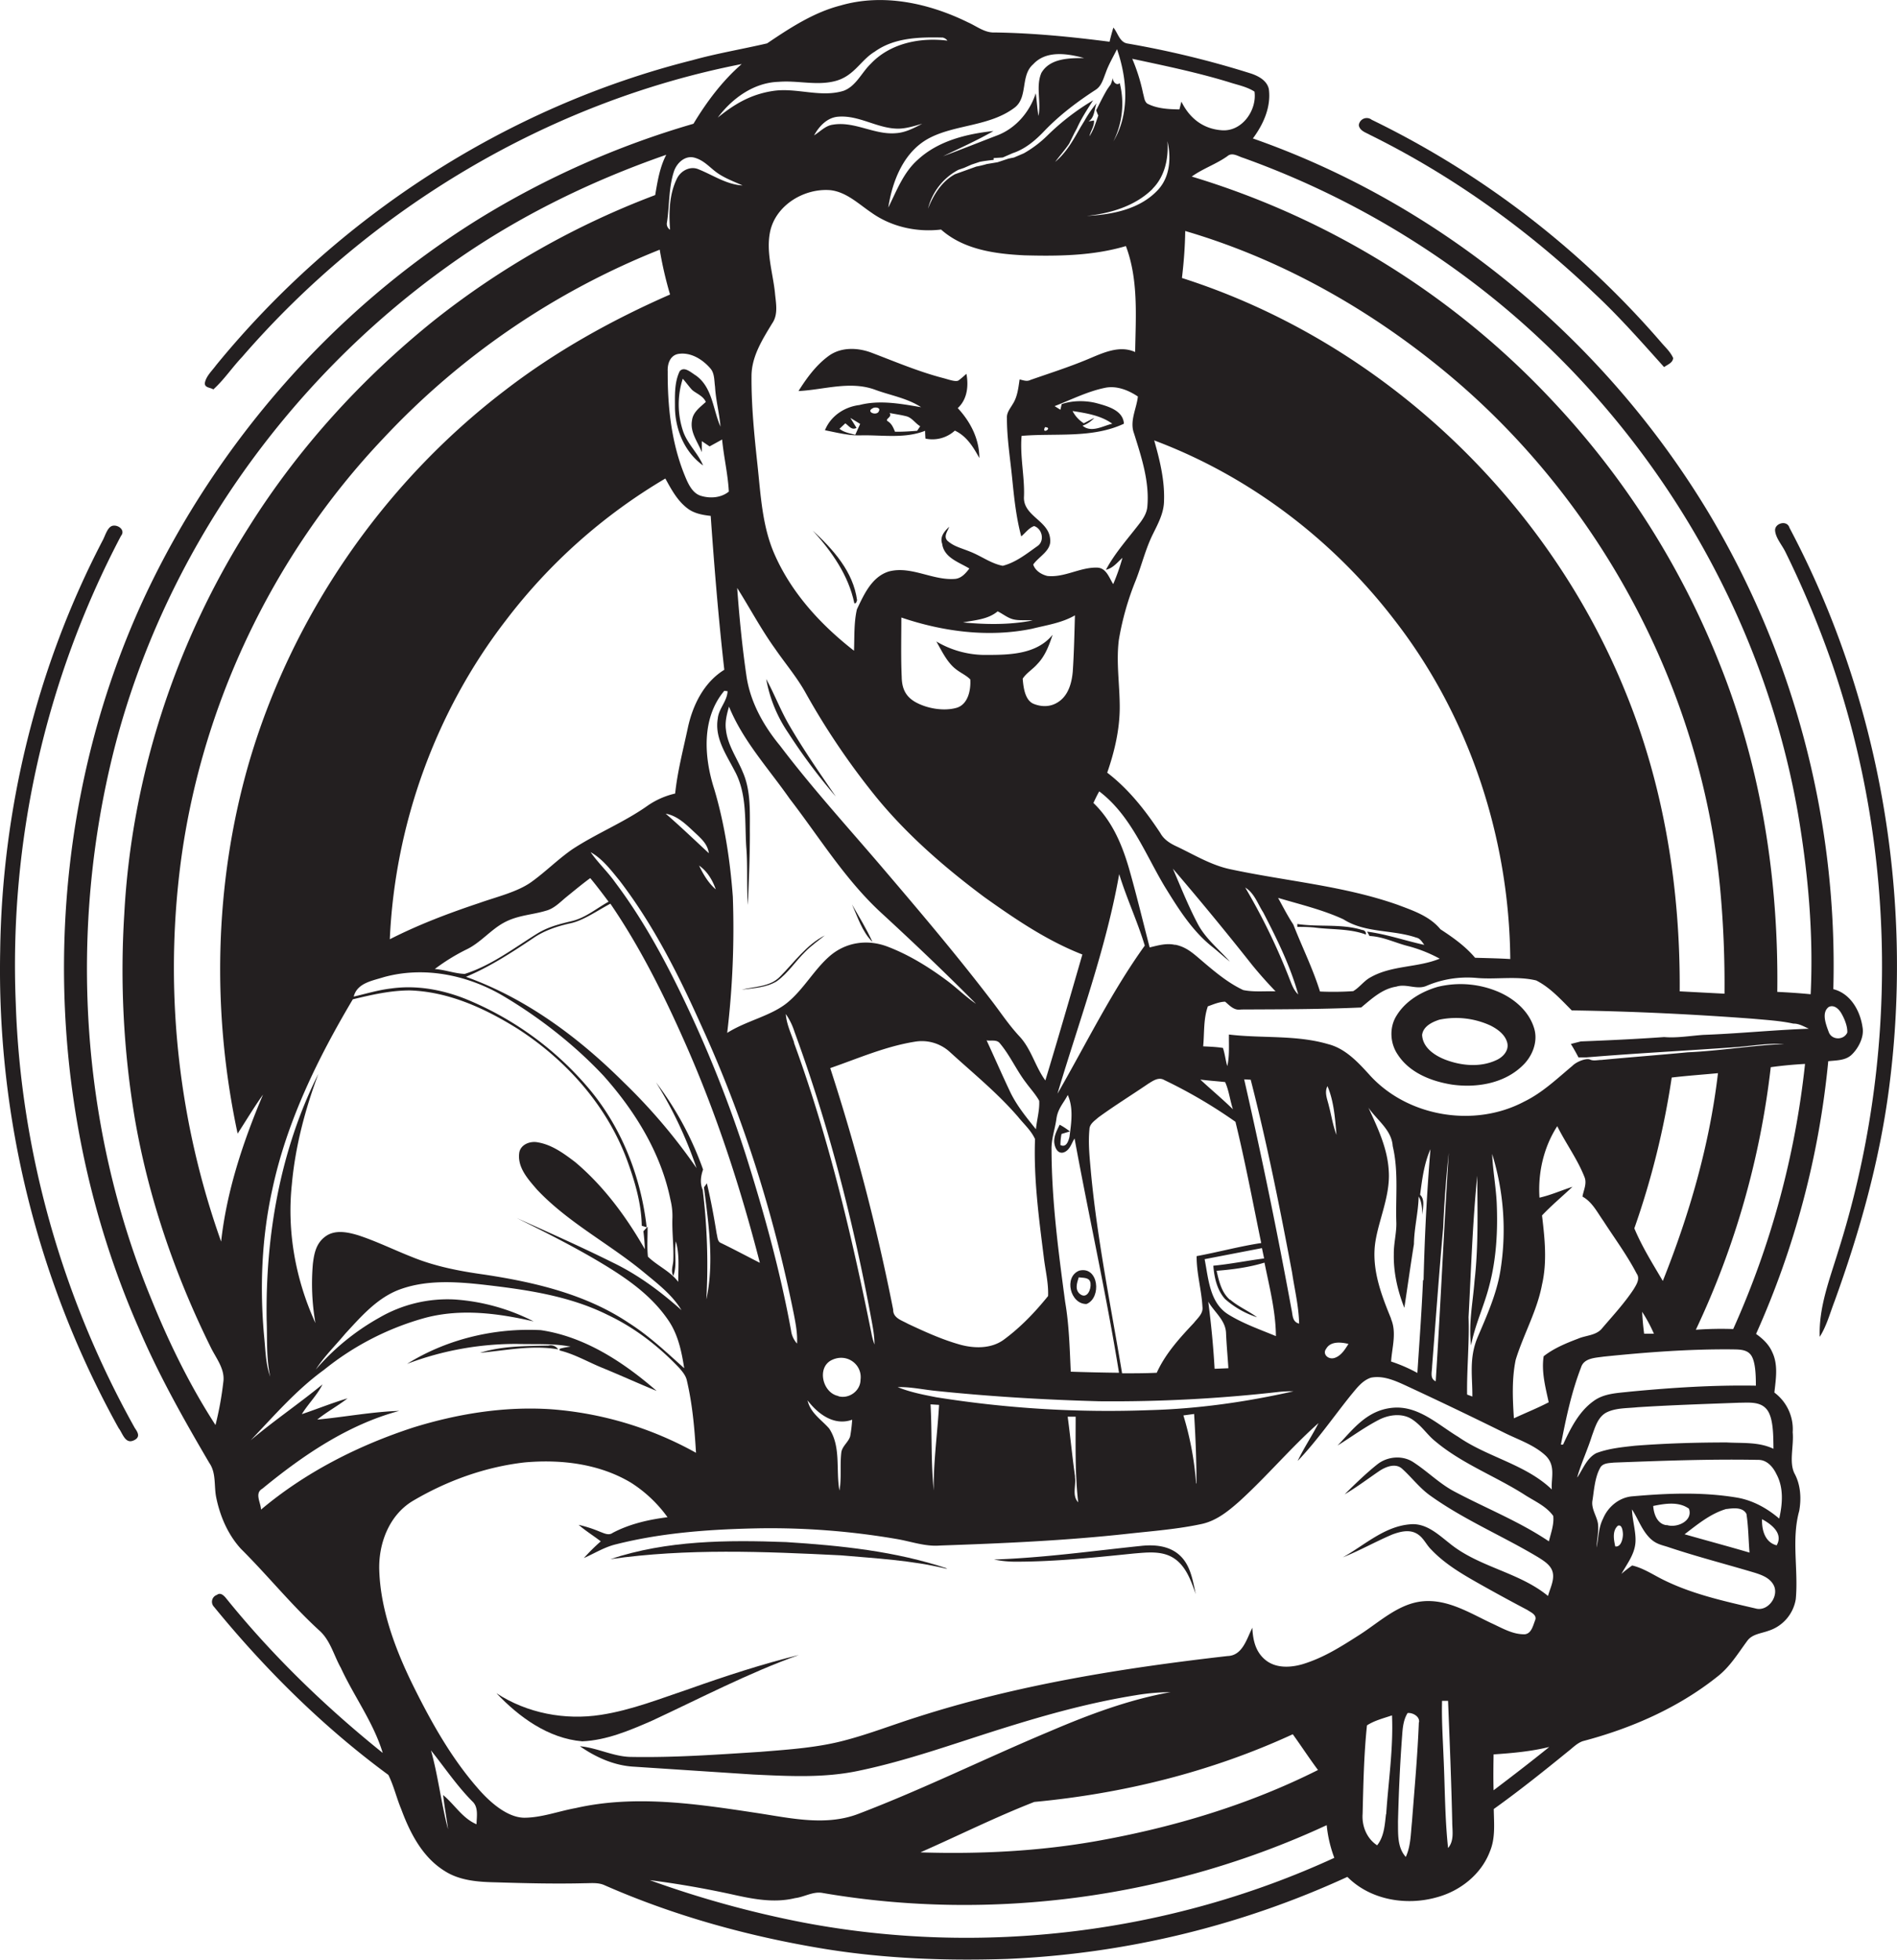 <svg id="Layer_1" data-name="Layer 1" xmlns="http://www.w3.org/2000/svg" viewBox="0 0 1045.8 1080"><title>bise-eise_Auto_mechanic_flat_black_logo_White_background_050ab5b4-ea05-47ff-9ab1-361b054ebc66</title><path d="M8.7,553.1a508.3,508.3,0,0,1,58-257.8c2.5-3-1.3-6.1-4.4-5.6s-4.2,5.5-5.9,8.5C20.2,367.8,1.1,445.9.1,524.2A520.1,520.1,0,0,0,65.4,787c2.1,2.6,3.5,8.7,8,6.9s2.4-4.8.9-7C34.4,715.6,11.4,634.8,8.7,553.1Z" fill="#231f20"/><path d="M755.2,74.3c45.6,22.5,87.3,52.5,124,87.6,13.6,12.7,25.8,26.6,38.2,40.4,1.9-1.4,4.8-2.3,5-5-1.5-3.4-4.3-5.9-6.6-8.6A498.6,498.6,0,0,0,756.2,66a4.4,4.4,0,0,0-7.1,3C749.6,72.1,752.9,73,755.2,74.3Z" fill="#231f20"/><path d="M826.1,546.6a53.2,53.2,0,0,0-33.4-2.8c-9,2.6-17.8,7.7-22.8,15.9-4.1,6.5-3.6,15.3.7,21.5,6.5,10,18.5,14.7,29.9,16.5,13.5,1.9,28.6-.6,38.7-10.3,5.5-5.1,8.8-13.2,6.6-20.6C843,557.3,834.9,550.4,826.1,546.6Zm-1.4,37.7c-8.7,4-19.1,3-27.8-.3-6-2.3-12.6-6.7-12.9-13.7,0.6-4.7,5.5-7.1,9.6-8.4a45.4,45.4,0,0,1,28.2,3.3c3.9,2,7.9,4.9,9.1,9.3S828.5,582.7,824.7,584.3Z" fill="#231f20"/><path d="M988.3,789.3a25.2,25.2,0,0,0-10.1-21.9c0.8-7.4,2.2-15.3-1.2-22.3-1.8-4.2-5.2-7.4-8.9-10a478.8,478.8,0,0,0,39.8-150.3c4.3-.5,9.2-0.3,12.6-3.3s7.4-9.6,6.3-15.4c-1.3-9.1-6.6-18.6-16.1-21a485.9,485.9,0,0,0-69-262.9C884.7,187.7,795,112.8,690.7,76.3c5.8-7.8,10.1-17.3,8.8-27.2-1-4.7-5.7-7.2-9.9-8.6a520.4,520.4,0,0,0-67.9-16.5c-4.5-.6-5.4-5.9-7.9-8.8-0.8,2.6-1.5,5.2-2.1,7.8-21-2.7-42-4.8-63.2-5.1-5.6.3-10.1-3.5-14.9-5.6C512.2,1.8,487-3.8,463.5,3c-14.9,3.8-28,12.4-40.6,20.9-13.7,3.2-27.7,5.5-41.3,9.3C279,59,186,119.5,119.1,201.3c-2.1,2.9-5,5.5-6,9s2.8,3.1,4.5,4.3c5.9-5.3,10.3-12,15.8-17.8,70.9-81.9,169-140.7,275.5-161.5-10.7,9.3-19.3,20.8-26.6,32.9A480.7,480.7,0,0,0,263.4,121C184,170.4,119.9,243.6,80.1,328.1,21.3,453.8,20.7,604.6,76.3,731.5c11,25.9,24.9,50.5,39.1,74.7,3.9,5.6,2.5,12.7,3.8,19,2.1,10.3,6.4,20.4,13.6,28.3,14.7,14.6,27.8,30.9,43.1,44.9,6.2,5.4,8.1,13.8,12,20.7,7.3,15.8,18,30.1,23.1,46.9-31.6-25.4-60.9-53.7-86.4-85.3-1.2-1.5-3.1-3.3-5-1.8a4,4,0,0,0-1.6,6.6c28.2,34.5,60.2,66.2,96.1,92.6,3,6,4.5,12.7,7.1,18.9,4.8,13,11.6,26.3,23.7,33.9,8.4,5.5,18.7,6.2,28.4,6.4,16.3,0.5,32.6.9,48.9,0.5,3.7,0,7.6-.5,11.1,1.1,38.7,17,79.8,28.3,121.4,35.1,33.3,5.4,67.1,6.6,100.8,5.5a499.8,499.8,0,0,0,187.3-45.2c12.6,12.7,32.3,16,49.1,11.3,12.9-3.4,24.7-12.6,29.5-25.4,3.1-7.4,2.2-15.5,2.1-23.3,14-10,27.5-20.8,40.9-31.7,2.6-2,5-4.6,8.2-5.7,26.6-7,52.5-18.3,74.1-35.5,6.9-5.3,11.4-12.8,16.5-19.7,2.7-3.8,7.6-4.1,11.7-5.6a22,22,0,0,0,15.1-17.5c1.5-16.2-2.5-32.8,1.9-48.6,1.2-6.8.8-14.2-2.5-20.4S989,797,988.3,789.3Zm19.9-234.4c2.7-1.3,5.2.8,6.6,3s3.8,7.1,3.6,11.1c-1.9,4.3-8.5,4.3-10.2-.2S1004.1,557.9,1008.2,554.9ZM955.5,732.4a192.6,192.6,0,0,0-20.6.4,460.5,460.5,0,0,0,41.3-144.7q9.4-1.3,18.9-1.8A480.3,480.3,0,0,1,955.5,732.4ZM901,676.9a451.9,451.9,0,0,0,20.6-83.1c8.5-1,17-1.6,25.5-2.4-4.6,39.4-15.7,77.7-30.4,114.5C911.1,696.4,905.2,687,901,676.9ZM911.8,735h-5.4q-0.8-6.1-1.1-12.1A83.8,83.8,0,0,1,911.8,735Zm-57.9,37.7c-6.3,3.3-12.9,5.9-19.3,8.9-0.7-10.7-1.2-21.8,1-32.3,4.3-14,11.8-26.9,14.5-41.4,2.9-12.6,1.5-25.5,0-38.1,5.3-5.6,11.2-10.5,16.8-15.8-6.1,2-12,4.6-18.2,6-0.9-13.7,2.3-27.8,9.8-39.4,4.7,9.5,11.1,18.1,15,28,1.5,3.6-.5,7.3-1.1,10.8,5.4,3,8.1,8.6,11.5,13.4,6.2,9.6,13.1,18.9,18.4,29.1,2,2.8-.2,6.1-1.7,8.6-5.1,7.7-11.4,14.5-17.3,21.4-3.2,4.1-8.9,3.9-13.3,5.8-6.6,2.5-13.4,5.3-19,9.7C849.7,756,852,764.5,853.8,772.8Zm85.1-202.4c-7.2.5-14.4,1.8-21.6,1.2-15.3,1.1-30.6,1.8-45.9,2.4l-5.5,1.4c1.5,2.4,2.9,4.9,4.2,7.4h4.3c27.7-2.3,55.5-3.7,83.2-5.7,8.6-.7,17.2-2.2,25.9-1.7-17.8.8-35.4,3.8-53.2,4.6-15.8,1.5-31.7,2.7-47.5,4.2-2.1,0-4.4.7-6.3-.2s-7.2.9-9.8,3.5c-8.5,7.1-16.5,14.8-26.6,19.7-27.6,14.6-64.7,8.3-85.5-15.1-6.3-6.9-13.1-14.2-22.5-16.6-17.7-5.2-36.5-3.1-54.7-5.3-0.1,5.8.4,11.7-.9,17.4-1-3.3-1.3-6.7-2.4-10-3.6-.6-7.3-0.7-10.9-0.9,0.7-7.3.1-14.8,2.5-21.8v-0.2c3.1-1.1,6.2-2.5,9.6-2.6,2.6,2.2,5,5,8.8,4.3,22.1-.1,44.2-0.1,66.2-1.1,5.8-4.8,11.6-10.3,19.4-11.5,5.6-1.8,11.4,2,16.8-.5a57.4,57.4,0,0,1,27.3-4.3c10.9,1,22.2-1.2,33,1.4,7.7,3.9,13.6,10.5,19.6,16.5,33.3,0.5,66.7,2.1,99.9,4.6,7.5,0.7,15,1.1,22.3,2.7,3-.1,5.8,1.6,8.5,2.8C977.6,567.6,958.3,569.6,938.9,570.3ZM811.7,769.6l-2.9-1.1c-0.2-14.2,1.3-28.4.8-42.6,1.4-26,2.2-52.1,4.8-78,0.1,19.4.7,38.8-1.5,58-0.9,11.8-3.4,23.6-1.9,35.5,2.1-11.3,7.2-21.7,10-32.8,4-15,4.8-30.7,4.1-46.2-0.5-8.9-2.1-17.6-2.5-26.5a141.2,141.2,0,0,1,4.5,64.7c-2.1,12.6-7.4,24.4-12.4,36.1S811.8,758.7,811.7,769.6Zm-13-134.4c-2.7,42-4.5,84-7.2,126-3.4-1.5-2-5.3-2-8.2,2-25.4,3.8-50.9,6.1-76.3C796.2,662.9,797.2,649,798.7,635.2Zm-31.8,91.5c-5-12.2-9.9-24.9-9.1-38.3s8.9-28.3,7.8-43.3c-0.7-12.4-6.1-23.6-11.2-34.7,4.7,6.9,12.8,12.2,13.4,21.2,3.3,13.9,1.5,28.2,2,42.3,0.1,5.8-1.5,11.5-1.4,17.3-0.2,10.1,2.1,20.1,5.8,29.5,1.8-11.7,3.4-23.4,5.3-35.1,0.1-8.8,2.4-17.4,2.6-26.2,1.9,3,1.7,6.7,2.2,10.1-0.2-3.7,1.6-8.1-1.4-11.1,1.1-8.5,2.2-17.2,5.7-25.1-2,24.1-3.2,48.2-3.8,72.3l-0.3-.3c-0.7,17.1-2,34.2-3.1,51.3a86.6,86.6,0,0,0-14.5-6.3C767.4,742.5,770.1,734.3,766.8,726.7Zm-35.8,16.6c2.4-4.3,8.2-3.7,12.3-2.7-1.9,3-4,6.5-7.6,7.7S728.9,746.1,731.1,743.3Zm0.7-144.8c3.6,8.4,4.2,17.8,5,26.9-2-5.2-2.8-10.7-4.2-16C731.8,605.9,730,602.1,731.8,598.6ZM633.5,777.1A601.7,601.7,0,0,1,516.2,770c-7.2-1.4-14.5-2.8-21.3-5.6,7.1-.2,14.1,1.4,21.2,2.1,29.9,3.1,60,4.9,90,5.7a810.9,810.9,0,0,0,99.3-5.2,71.8,71.8,0,0,1,7.7-.3C687,772.6,660.3,776.4,633.5,777.1Zm26.2,40.4h-0.3a171.5,171.5,0,0,0-7-37.5l5.9-.8C659.1,791.9,659.6,804.7,659.6,817.5Zm-67-3.7c-1.6-11-2.6-22.1-4.1-33.1H593c0,15.8-.4,31.6,1.4,47.2C590.8,824,593.4,818.6,592.6,813.8Zm-77.8,8.8c-1.8-16.2-1-32.5-1.9-48.7l4.7,0.3C516.8,790.4,514.4,806.5,514.8,822.7Zm-52.7-53.3c-8.7-1.6-12.1-15.7-3.7-19.8s17,2.5,15.9,10.8C474.4,766.5,468,771.1,462.1,769.4Zm7.6,13a78.8,78.8,0,0,1-1.1,9.2c-1,3.3-4.5,5.5-4.9,9-0.8,7,.2,14-1,20.9-2.1-11.3,1-24.1-5.7-34.2-4.3-4.9-10.4-8.6-11.9-15.5C450.9,779.2,459.8,785.9,469.7,782.4Zm-32-207.8c-1.8-5.2-4.2-10.2-4.6-15.7a36.3,36.3,0,0,1,4.8,9.8c18.5,50.4,31.9,102.5,41.8,155.3,1,5.6,2.3,11.3,2.3,17a35.2,35.2,0,0,1-1.7-6.2C469.5,680.6,456.7,626.5,437.7,574.6ZM389.4,716.1a338.1,338.1,0,0,0-2-60.4c-1.6-3.7-1.1-7.5.2-11.2a177.3,177.3,0,0,0-25.9-48A227.7,227.7,0,0,1,384,643.7a311.9,311.9,0,0,0-40.2-47.3c-24.8-24.7-53.7-46.2-86.9-58.1,13.1-5.5,25.1-13.3,36.9-21.2,6.2-4.3,13.4-6.7,20.7-8.3s14.8-7,22-10.8c16.5,24.1,29.6,50.5,41.4,77.2,17.2,38.9,30.4,79.5,41,120.7-7.1-3.6-14.2-7.4-21.4-10.9-2-.7-1.9-3.3-2.4-5.1-1.5-9.3-3.2-18.6-5.4-27.8l-1.6,2.2C390.7,674.9,393.8,695.8,389.4,716.1ZM173.9,729.1c-10.9-23.8-15.8-50.4-13-76.5,1.9-20.9,7.3-41.2,14.6-60.8-21,41.8-29.2,89.1-28.5,135.6,0.4,10.4-.3,21.1,2,31.3-2.5-6.8-2.6-14.2-3.3-21.3-2.6-27.4-1.5-55.3,4.5-82.3,8-37.3,25-71.9,44.3-104.4,10.4-2.5,20.8-4.9,31.5-4.9,21.5,0.7,41.6,10,59.5,21.2,26.8,17.3,49.2,42.4,60.3,72.6,4.2,11.5,7.8,23.6,8,35.9l2.7,0.8c-3.2-28.4-14.3-56.3-33.2-78a175.9,175.9,0,0,0-67.1-48c-12.8-5-26.7-7.5-40.4-5.6-7.1.8-13.9,2.9-20.8,4.5,1.9-7.5,10.2-8.7,16.5-10.7,22.3-6.2,46.4-1.2,66,10.4s39.2,26.8,55.3,44c17.3,19.4,31.6,42.5,36.8,68.2a37.3,37.3,0,0,1,1.1,10c-0.3,7.7.8,15.4,0.5,23.1,0,3-1.6,6.1,0,8.9,2.3-6.1.3-12.7,1.4-19,2.1,7.2,1.3,14.9,1.3,22.3-4.4-5.9-11.5-8.8-16.7-13.9-0.6-5.5-.1-11-0.2-16.5l-2.3,2.5c0.4,3.3.7,6.6,0.8,9.9-10.2-17.8-22.6-34.7-38.4-48-6.2-4.7-12.8-9.6-20.7-10.9-4.1-.8-9.2,1.1-10.1,5.5-1.3,8.2,4.8,14.8,9.7,20.5,17.3,18.4,40.2,30,59.4,46,7.4,6.1,15.3,12.2,20.3,20.5-11.4-10.2-23.9-19.5-37.8-26.2-17.5-8.7-35.3-16.6-53.1-24.6,15.5,7.7,31.1,15.5,46,24.4s28.6,18.4,38,32.5c5.1,7.7,7,16.9,8.4,25.9-9.8-8.8-19.4-17.9-30.6-25-23.6-15.8-51.8-22.4-79.5-26.6-13.7-1.9-27.3-4.5-40.2-9.8-9.9-3.9-19.4-8.6-29.5-11.9-5.7-1.7-12.6-3.2-17.9.6s-6.3,9.5-7,15A125.9,125.9,0,0,0,173.9,729.1ZM372.1,224.7c0.2,12.2,5.4,24.6,15.5,31.8-2.8-6.8-8.6-11.8-11-18.8a46.4,46.4,0,0,1-.2-29c1.7,1.9,3.2,4,4.9,5.9s6.4,3.4,7.8,6.9c-3.1,2.9-7.1,5.6-7.6,10.2-1.2,6.5,3.2,11.8,5.4,17.5,0-1.5,0-4.6,0-6.1l4.3,2.9,6.9-3.8c0.9,9.6,3.2,19.1,3.7,28.7-4.3,3.5-10.4,3.9-15.5,2.3s-7.4-7.7-9.3-12.4c-7-17.8-9-37.2-8.9-56.2-0.2-3.9,1.2-8.5,5.5-9.5,6.9-1.3,13.6,2.8,18,7.9,2.4,2.7,2.1,6.7,2.6,10.1,0.4,7.4,2.4,14.6,3,22-4.2-9.5-4.4-21.7-13.6-28.2-2.5-1.5-6.4-5.3-8.9-2.3C371.7,210.8,372.1,218,372.1,224.7Zm55.1-63.6c-1.2-11-4.9-22.1-2.7-33.2,3-14.8,18.8-24.3,33.3-23.1,8.8,1,15.4,7.5,22.5,12.3,11,7.9,25.1,11,38.5,9.4,12.5,11.1,29.8,13.4,45.8,14.2,18.8,0.5,37.9.3,56.1-5.1,7,18.6,5.4,38.9,5.1,58.4-8.8-4-18,.6-26.2,4-10.3,4.3-21,7.7-31.6,11.4-1.9,1-4,.1-5.9-0.3-0.7,4.7-1.2,9.6-3.8,13.6-1.4,2.4-3.4,4.7-3.2,7.7,0,11.1,1.8,22.2,2.9,33.2s2.2,21.5,5,32c2.3-1.9,4.2-4.7,7.1-5.7,4.6,1.5,6,8.5,1.6,11.2-5.9,4.2-11.8,8.9-18.9,10.7-6.3-1.2-11.6-5.2-17.5-7.6s-9.4-3-13.1-6.3c-2.1-2.5.2-5.1,1.1-7.6-2.6,2.4-5.3,5.5-3.9,9.3,1,7.8,9.3,10.2,15,13.7-2,2.6-4.3,5.3-7.7,5.7-12.4,1.1-24.2-7.3-36.6-4.1-9.5,2.9-13.8,12.7-17.7,20.9-1.7,7.4-1.3,15.2-1.6,22.8-18.1-14.1-34.3-31.6-43.7-52.9-6.9-15.5-7.7-32.7-9.5-49.4s-3.4-32.6-3.3-49c0-10.8,6-20.2,11.4-29.1C429.2,173.2,427.7,166.8,427.2,161.1Zm21.6-86.5c2.8-5.1,7.3-9.9,13.4-10.3,11.6-.9,21.7,6.7,33.2,6.6,4.5-.1,8.7-1.5,13-2.7-4.6,2.4-9.3,4.9-14.6,5.2-11.8,1-22.7-6.7-34.6-4.7C455.1,69.2,452.2,72.5,448.8,74.6ZM625.2,238.9c4.1,13.1,8.6,26.6,7.3,40.5-0.3,3.1-1.9,5.8-3.7,8.3-6.5,8.6-14,16.7-19.1,26.3,3.9-.9,6.3-4.1,9.1-6.6a116.6,116.6,0,0,1-5.1,14.5c-2.3-3.6-3.8-8.9-8.8-9.1-9.4-.3-18,5.6-27.5,4.6-3.3-.8-6.7-2.9-7.8-6.3,3.3-4.7,10.4-7.7,9.3-14.4-1-9.9-14.9-12.4-14.4-22.9s-2.3-22.4-1.3-33.6c18.8-1.6,38.8,1.5,56.4-6.7-0.4-7.3-8.8-9.6-14.6-11.2s-13.4-1.8-19.7.4l-0.7,3.1-3.2-2c9.1-3.5,17.9-8,27.4-10,6.5-1.5,13.1,1.1,18.5,4.7C626.6,225.2,622.6,232.1,625.2,238.9Zm11.1,3.8c52.3,19.6,98.4,54.6,132.4,98.9,41.2,53,63.3,119.9,63.9,186.9-6.5-.4-12.9-0.5-19.4-0.7-5.4-6.4-12.2-11.2-19.1-15.7-6-7.3-15.1-10.3-23.6-13.5-29.8-10.5-61.5-13-92.3-19.6-10.4-2.2-19.6-7.8-29-12.3-3.8-1.7-7.5-3.9-9.5-7.6-8.2-12.4-17.4-24.2-29.3-33.3,4.1-11.8,7-24.2,6.9-36.8s-2-24.2-.5-36.3a154.9,154.9,0,0,1,9.3-32.8c3.3-8.4,5.4-17.3,9.4-25.4,2.8-5.7,6-11.5,6.2-18C642.2,264.9,639.4,253.6,636.3,242.7Zm15.3-89.5c1-8.6,1.7-17.2,1.8-25.9,56,16.4,107.5,46.4,151.4,84.4,80.6,70.1,133.4,171.5,143.5,277.9a569.1,569.1,0,0,1,2.4,58L926,546.3c0.4-56.6-8.7-113.7-30.4-166.2C852.2,274.1,761,188.1,651.6,153.2Zm26.5,563.1c-4.7-4-6.1-10.3-7.4-16,8.9-.7,17.9-1.9,26.4-4.5,2.7,13.4,6.2,26.8,6.3,40.5-8.9-3.7-18.2-6.9-26.5-12.1-10.1-6.5-10.7-19.7-12.8-30.3l31.6-6.1,1.2,5.7c-9.3,1.2-18.6,3.1-28,4,0.5,6.5,2,13.3,6.4,18.3A49.5,49.5,0,0,0,693,725.9C688.3,722.4,682.7,720.1,678.2,716.2Zm-1,37.7-7.5.3c-0.7-12.4-1.9-24.7-3.5-37,3.3,5.7,9.5,10.2,9.8,17.2S676.8,747.5,677.2,754Zm-17.4-61.8c-0.1,9.4,2.7,18.6,3.2,28,0.5,3.7-2.7,6.2-4.7,8.8-7.8,8.3-15.7,16.9-20.5,27.5-6.4.3-12.7,0.3-19.1,0.3-6.1-36.6-13.6-73.1-17.1-110-0.7-8.1-1.7-16.3-.9-24.5,0.1-3,2.9-4.7,4.9-6.5,8.9-6.5,18.3-12.3,27.4-18.5,2.6-1.6,5.8-4,9-2.1a272,272,0,0,1,39.2,23c5.4,22.1,9.6,44.5,14.2,66.8C683.4,686.8,671.7,690,659.8,692.2Zm-71.1-88.9c3.3,7.3,2,15.5,1,23.2-0.6,2.4-1.8,6.1-5,4.5a33.5,33.5,0,0,1,.6-6.1l4.6-1.4a37.6,37.6,0,0,0-5.6-3.7c-1.7,3.4-3.7,7.1-2.8,11s3.3,5.4,6,3.8,3.4-4.8,5-7.2c7.9,43,17.5,85.8,24.5,129.1-8.9-.1-17.8-0.3-26.6-0.6-0.6-12.8-.9-25.8-3.1-38.5-3.7-27.7-7.4-55.6-7.5-83.6-0.2-5.9,1.9-11.5,2.7-17.3S586.6,607.6,588.7,603.3Zm-5.6-.7C595,562.4,609.7,523,617,481.7c4.1,13.4,10.1,26.1,14.1,39.4C612.7,546.7,598.8,575.2,583.1,602.5Zm78.5-7.7c4.6,0.6,9.3.9,13.9,1.4,2.1,4.6,2.7,10.1,4.3,15C673.9,605.6,667.6,600.4,661.6,594.8Zm-13.7-74.2c-4.7-1.1-9.4.3-14,1.4-3.7-14.2-7.1-28.4-11.1-42.5s-9.6-27.2-19.9-37.1c1-2.2,2-4.3,3.2-6.4,17.3,13.1,25.2,34.2,36,52.3,7.4,12,15,24.3,26.1,33.2,3.4,2.7,6.5,5.6,9.9,8.3-6-6.8-13.4-12.6-17.7-20.8-5.2-9.8-9.3-20.2-13.7-30.4q22.2,25.9,43.4,52.7c4.2,5.2,8.6,10.1,13.2,14.9-5.9-.2-11.9.5-17.8-0.7-7.7-3.6-14.5-9.1-21-14.6S654.5,522,647.9,520.6Zm38.3-31.8c5.3,2.9,7.2,9.1,10.3,13.9,7.5,14.5,14.9,29.4,19.3,45.2-2.3-2.1-3.4-5-4.5-7.8A343.6,343.6,0,0,0,686.3,488.8ZM713,509.5c-3.1-4.7-5.7-9.8-8.4-14.7,12.1,3.6,24.5,6.5,36,11.8,12.1,7.7,27.1,5.6,40.2,10.1,2.1,0.4,3.2,2.4,4.4,4-10.5-2.3-20.8-5.9-31.5-7.3l1.3,2.4c7.3,0.3,14,3.7,21,5.5a78,78,0,0,1,17.7,7c-12.2,5-26.3,3.6-38,10.2-3.7,1.9-6.1,5.6-9.7,7.7a165.6,165.6,0,0,1-18.3.2C723.7,533.6,717.8,521.8,713,509.5ZM544.4,360.9a52.8,52.8,0,0,1-28.2-7.4c2.6,4.5,4.9,9.4,8.5,13.2s7.2,4.7,10.2,7.7c0.4,5.8-1.2,13.9-7.7,15.7s-15.2.6-21.8-2.8-8.2-8.5-8.3-14.3c-0.5-10.9-.2-21.8-0.2-32.7,23,7.8,48.1,11.1,72,6.2,8-2,16.5-3.2,23.7-7.4-0.3,10.3-.5,20.7-1.2,31-0.5,5.7-2.1,12-6.7,15.8s-10,3.9-14.8,2-5.7-8.9-6.1-13.9c2.1-3.2,5.6-5.2,8.1-8.1,4.3-4.4,6.5-10.4,8.4-16.1C571.6,360.5,556.9,360.9,544.4,360.9ZM530.9,343c6.6-1.3,13.7-1.6,19.1-6.1,2.9,1.4,5.4,3.6,8.6,4.4s7.1,0.3,10.7.6C556.7,344.4,543.7,344.2,530.9,343Zm45.2-107.6c4.8,0.2-2.2,4.4,0,0h0Zm21.3-2.2a17.3,17.3,0,0,1-6.1-6.7c7.6,1.2,15.5,2.4,21.9,7-5.2,1.2-11.5,5.2-16.4,1.1a16.8,16.8,0,0,0,6.5-4.3C601.4,231.2,599.4,232.3,597.4,233.3ZM427.3,357.5c5.5,8,11.8,15.4,16.6,23.9a403.5,403.5,0,0,0,39.5,58.3c17.1,20.8,37.7,38.6,59.3,54.7,17,12.1,34.5,24,54,31.6-6.7,23.2-13.4,46.3-20.4,69.4-5.6-7.6-7.7-17.2-14.2-24.2s-10.9-14-16.4-21c-19.1-24.9-39.4-48.8-59.8-72.7-18.8-22-38.4-43.5-55.9-66.6-9-10.9-16.2-23.7-18.4-37.8-2.4-16.3-4-32.7-5.2-49.1C413.4,335.1,419.6,346.8,427.3,357.5ZM571.1,622.3c-5.3-6.6-10.8-13.3-14.4-21-4.4-9.3-8.5-18.7-12.8-28,2.3,0.5,5.4-.6,7.2,1.5,5.7,6.7,9.2,14.9,14.5,21.8,2.4,3.3,5.3,6.4,7.3,10C573.2,611.8,571.6,617.1,571.1,622.3ZM435.3,440.1c16.5,21.4,30.7,44.8,50.8,63.2,17.7,16.3,35.1,32.8,52,49.9-5.9-4-10.9-9.1-16.7-13.3-9.9-7.3-20.5-13.8-32-18.2s-23.3-2.3-31.9,5.1-14.4,18.3-23.4,25.7-22.7,10-33.2,16.7a486.9,486.9,0,0,0,3.1-75.1c-1.5-20-4.5-39.9-10.2-59.1-5.7-17.6-7.2-39.3,5.5-54.3l1.8,0.2c-0.2,5.5-4.9,9.6-5.4,15.1-1.8,10.6,4.6,19.7,9.2,28.6,7.1,12.8,5.6,28,6.5,42.1,0.9,10.6.1,21.3,0.9,32,0.5-13,1.1-26,1.1-39.1-0.1-11.4.8-23.4-3.9-34.1-3.2-7.8-8.4-14.9-9.3-23.4-0.6-4.3.5-8.6,1.7-12.7C409.6,408.3,423.7,423.5,435.3,440.1Zm-40.7,50c-4.1-3.5-6.9-8.3-9.2-13.1C389.9,480.1,392.8,485,394.6,490.1ZM367,448.4c6.3,1.1,11,5.7,15.5,9.9s7.5,6.8,8.3,11.9C382.9,462.9,375.1,455.4,367,448.4Zm12.2-168.1c3.6,2.7,8.2,3.5,12.6,4,2,28.3,4.3,56.6,7.5,84.8-11.2,6.9-17.4,19.4-20.1,32s-5.7,24-7,36.2a44,44,0,0,0-14.9,6.5c-13.2,9.4-28.4,15.4-41.9,24.3-7.9,5.5-14.6,12.3-22.4,17.9s-19.2,8.2-29,11.7c-16.8,5.6-33.4,11.9-49.1,19.9,2.8-63.2,25.2-125.4,63.8-175.5a305.3,305.3,0,0,1,88.1-78.4C370.1,269.7,373.5,276.1,379.2,280.3ZM325.4,483.9c3.5,4.2,6.8,8.6,10.1,13-6.7,3.7-12.7,8.9-20.3,10.7s-13.5,3.4-19.4,7.1c-12.8,8-25.1,17.4-39.6,22-5.5-.2-10.9-2.3-16.5-2.7a109.8,109.8,0,0,1,17.1-10.6c8-3.7,13.5-10.9,21.1-15s15.4-4.2,23-6.5c4.7-1.2,8-4.9,11.6-7.8S321,487.1,325.4,483.9Zm85.8,152.7a681.9,681.9,0,0,0-31.8-80.7c-11.4-24.3-24.1-48.2-40.3-69.7-4.1-5.8-9.4-10.7-13.5-16.6,6.6,3.7,11.2,9.9,15.9,15.6,18.7,24.4,32.6,52,45.1,79.9,23.3,50.8,40.1,104.6,51.1,159.4,1,5.2,2,10.5,1.7,15.9a13.1,13.1,0,0,1-3.3-7.2C430.1,700.4,421.2,668.3,411.2,636.6Zm46.5-48c15.3-5.3,30.3-11.9,46.4-14.5a22.9,22.9,0,0,1,19.3,5.4c12.8,11.7,26.4,22.7,37.8,35.9,3.2,4,7.2,7.5,9.4,12.3-0.8,21.7,2.1,43.3,4.8,64.8,0.8,7.2,2.7,14.4,2.4,21.7-7.1,8.8-15,17.1-24.2,23.9-6.9,5.2-16.3,5.1-24.3,2.9-10-2.8-19.4-7.1-28.8-11.5-3.3-1.9-8.2-3.1-8.1-7.8A1150.6,1150.6,0,0,0,457.7,588.6ZM712,721.6q-11.7-63.7-26.1-126.8l3.6,0.2c9,35.1,16.1,70.6,22.8,106.2,1.4,9.4,3.7,18.7,3.9,28.2C712.3,728.5,712.7,724.5,712,721.6ZM825.7,166.4c86,70.5,146.4,172,165.5,281.8,5.6,32.9,8.6,66.3,7,99.7-6.1-.6-12.2-1-18.4-1.3,0.8-61.3-8.7-123-31.5-180.1A456.6,456.6,0,0,0,856,221,450.3,450.3,0,0,0,657,97.3c6.1-4.4,13.4-6.8,19.6-11.2,2.7-2.4,6,.1,8.8.9A474.3,474.3,0,0,1,825.7,166.4ZM677.3,45.2c4.8,1.6,10,2.5,14.3,5.3,1.4,10.2-6.8,22-17.8,21.3s-18.3-7.2-22.5-15.8l-1.1,4.3c-6-.1-12.3-0.4-17.7-3.2-1.7-1.3-1.7-3.6-2.3-5.5a100.9,100.9,0,0,0-6-19.2C642,36.2,659.9,39.9,677.3,45.2Zm-41.9,58.8c6.8-6.8,8.9-16.8,8.2-26.2,2.1,9,1.5,19.4-5,26.6-9.9,10.9-25.4,13.9-39.5,14.6C612.2,117.6,625.8,113.6,635.4,104.1ZM609.5,40.3c1.6-4.6,4.1-8.8,6.3-13.2,5.6,16.2,7.2,35.5-2,50.8a46.3,46.3,0,0,0,3.5-32.1c-1.8,1.7-4.1-1-3.7-2.9l-1.2,3.5-1.9,2.7c-2.3,3.8-4.2,7.8-6.2,11.7l0.9,2.3,0.3,0.5c-1.4,4-2.6,8-4.9,11.5,0.6-2.9,2.8-5.6,2.5-8.7l-3,.5c3.4-2.1,3.1-6.6,4.4-10a63.4,63.4,0,0,0-6.6,9.6l-2.2,3.6c-3.9,6.9-7.8,14-14,19.1,2.5-3.3,5.3-6.5,7.7-10l2.8-5.7,1.5-2.8c2.4-5.4,5.7-10.4,8.9-15.4a131.9,131.9,0,0,0-25.1,19.3,62,62,0,0,1-13.1,9.9l-5.4,2.3-3,.6L550,89.4l-6,1a57,57,0,0,1-5.8,1.4l-11.7,4.2c-7.4,4-11.9,11.4-14.9,19a33.4,33.4,0,0,1,16.7-21.4l3.2-1.1,4.1-1.8,4.5-1.5c2.5-.5,5.1-0.8,7.7-1.1V87.1l5-.3,5.5-2.4c7-2.3,12.7-7.2,17.7-12.5C584.4,63.2,594,56,604,49.5,607.2,47.5,608.2,43.6,609.5,40.3ZM559.1,59.5c7.9-5.7,3.2-17.8,10.5-24.1,7.2-7.8,18.9-5.9,28.1-3.4-8.3,0-18.9.1-23.6,8.2-3.2,7.5,0,15.9-1.6,23.7-0.7-4.1-.9-8.4-1.5-12.5-3.3,10.3-11,19.3-21.2,23.2s-19.9,7.8-29.9,11.5c9.3-4.5,18.8-8.7,27.8-13.9-14.9,1.6-30.5,5.4-41.8,15.9-7.9,7-11.6,17.1-16.2,26.3,2.3-15,8.7-31.2,23-38.5S545.5,69.6,559.1,59.5ZM429.2,45.1c10.5-.9,21.2,2.3,31.5-0.5s13.8-11.5,21.5-16.1c10.8-7.8,24.7-8.1,37.5-7.8a4.3,4.3,0,0,1,2.6,1.7c-15-1.9-31.6,1.4-42.3,12.8-5.1,4.9-8.1,12.4-15.1,14.9-12.7,3.8-25.8-1.9-38.6,0s-21.8,7.6-30.6,14.7C403.6,54.2,415.6,45.5,429.2,45.1Zm-61.5,77.4c1.4-9.2.9-18.7,3.7-27.6,1.4-4.8,6.1-9.5,11.5-8s8.5,5.6,12.7,8.5,9.1,4.7,13.8,6.8c-8.9-.5-16.3-5.7-24.3-8.9-4.6-2-9.8.8-11.9,5.1-4.3,8.7-4.5,18.7-3.8,28.2A3.8,3.8,0,0,1,367.7,122.5ZM123.1,761.7a179.1,179.1,0,0,1-4.3,23.6c-14.2-21.9-25.7-45.5-35.5-69.7C44,620.1,37.7,511.8,63.2,411.9c27.4-106.2,94.2-201,183.1-264.8,36.9-26.6,78.1-46.9,121-61.8-3.6,6.9-4.8,14.6-6.1,22.2a453.6,453.6,0,0,0-122.3,69.4c-39.6,31.9-74.4,70.1-101.5,113.2C96.7,354,72.5,428.3,68.5,503.9a496.4,496.4,0,0,0,5.7,111.8c7.5,43.9,22.1,86.5,41.8,126.4C119,748.4,124.2,754.4,123.1,761.7Zm-1.2-77.5a450.3,450.3,0,0,1-23-203c10.4-89.2,50.6-174.5,112.4-239.6a421.9,421.9,0,0,1,152.4-104,207.3,207.3,0,0,0,5.7,24.7c-32.2,14.1-63.1,31.3-91,52.8-67.5,51.5-118.1,125.1-141.6,206.8C118.1,487.6,116.7,558,131,624.7c4.7-7.2,9-14.5,14-21.5C134,629.2,125,656.2,121.9,684.2Zm22,147.7c-0.1-3.8-3.7-9,.7-11.5,22.4-18.4,47.2-35.3,75.5-42.9-15.2.5-30.1,3.4-45.2,4.8,5.3-4.3,11.3-7.5,16.7-11.7-8.5,2.5-16.8,5.9-25.2,8.7,3.5-5.7,8.4-10.4,11.4-16.4-12.9,10.6-26.8,20-39.6,30.8,12.9-13.5,25.2-27.8,40.4-38.8a153.6,153.6,0,0,1,55.9-28.7c19.7-5.2,40.2-2.5,59.7,2a112.4,112.4,0,0,0-43.7-12.1A75,75,0,0,0,209,726.2a130.1,130.1,0,0,0-34.9,28.5c4.6-7.2,10.8-13.2,16.2-19.7,8.5-9.2,17.1-19.2,29-24,14.8-5.8,31.2-4.8,46.7-3.1,23.5,2.7,47.5,6,69,16.7,15,7.1,28.3,17.4,39.7,29.5,1.6,1.9,3.3,3.9,3.9,6.4,3.1,13.1,4.3,26.6,5.1,40.1a193.8,193.8,0,0,0-80-24c-25.7-1.7-51.5,2.5-76,10.1C197.4,796.6,168.4,811.3,143.9,831.9Zm118.8,173.4c-7.8-3.3-12.1-10.9-18.4-16.1,0.7,6.3,1.9,12.6,2.7,18.9-3.8-14.4-5.4-29.2-9.4-43.5,7.5,9.4,14.2,19.4,22.7,28C263.9,995.8,262.8,1001,262.7,1005.3Zm180.4,54.2a564.3,564.3,0,0,1-84.9-23.4c15,1.9,29.9,4.5,44.7,7.7,11.6,2.6,23.6,5.1,35.4,2.2,5.2-.6,10-3.9,15.4-2.8,93.5,16,191.7,2.5,277.7-37.4a70.3,70.3,0,0,0,4.2,18C644.9,1065.5,541.2,1078.1,443.1,1059.5Zm64.5-38.8c20.9-9.2,41.3-19.4,62.6-27.7,49.1-4.6,97.6-16.6,142.5-37.3,4.7,6.5,9.1,13.3,13.9,19.7-38.2,19.2-79.7,31.6-121.7,39.1C572.9,1020.2,540.2,1021.8,507.7,1020.8Zm256.5-21c-0.7,5.9-1,12.3-4.9,17.2-5.8-3.8-8.5-10.7-8-17.4,0.4-16.2.7-32.5,2.4-48.7,4.2-2.7,9.1-3.9,13.8-5.5C768.2,963.5,765.4,981.6,764.2,999.7Zm18.1-50.6c-0.7,18.3-2.4,36.6-3.8,54.9-0.7,6.5-.6,13.2-3.4,19.3-4.8-5.3-4.2-12.8-4.3-19.5,0.4-15.9,1.1-31.8,2.3-47.6,0.3-4.2.7-8.5,3-12.2C778.8,943.7,782.8,945.9,782.3,949.1Zm16.1,69.2c-1.8-16.7-1.7-33.6-2.5-50.3-0.4-10.2-1.1-20.5-.8-30.7h3.3c0.9,22.2,1.8,44.4,2.3,66.7C800.6,1008.7,801.8,1014.2,798.4,1018.3Zm25.1-31.8c-0.2-6.6-.1-13.1,0-19.7,10.3-.7,20.6-1.6,30.7-4.1C844.1,970.8,833.8,978.7,823.5,986.5ZM760.3,810.7c3.6-2.4,9.1-4.7,12.8-1.2,5.3,4.8,9.6,10.6,15.4,14.7,18.7,13.4,40.1,22.3,59.7,34.1,3.3,2.1,7.2,4.5,7.9,8.7s-1.6,8.4-2.7,12.5c-15.9-13.1-37.9-15.8-54-28.8-6.4-5-13.1-11.5-21.9-10.7-14.3,1.1-25.2,11.5-37.2,18.2,9.3-3.7,18.1-8.7,27.3-12.6,4.1-1.5,8.9-2.8,13-.7s5.4,6.1,8.4,9c6.9,7.3,15.5,12.6,24.1,17.5s19.2,10.7,28.9,15.8c1.9,1.3,5.5,2.7,4.3,5.7s-2,7.2-5.6,7.7c-6.8.2-12.7-3.5-18.7-6.2-11.8-5.6-23.8-13.1-37.3-12s-24.1,11.4-35.2,18.5-19.9,12.6-31.1,16.1c-6.7,2-14.8,2.5-20.6-2.1s-7.1-11.4-7.4-17.9c-3.1,6.1-5.4,15.4-13.7,15.6C619,919.2,561,928.4,505.4,946.3c-13,4.1-25.8,9.1-39,12.6-15.4,4.2-31.4,5.2-47.3,6.5-23.5,1.5-47,3.2-70.5,2.8-10,.1-19-5-28.9-5.9,8.9,6.2,19.2,10.8,30.2,11.3l65.5,4.3c19.4,0.9,39,2,58.1-2.1,26.5-5.5,52.1-14.8,77.9-22.9s49.3-14.6,74.7-18.7a120.7,120.7,0,0,1,19.2-1.7c-22.9,4.1-44.8,12.3-66.1,21.4-35.4,14.8-69.9,31.9-105.8,45.6-18.1,7-37.6,2.4-56.1-.4-33-5-67-10.2-100-2.7-9.4,1.7-18.5,5.2-28,5.3s-19.5-8.7-26.2-16.6c-14.2-16.3-24.9-35.3-34.5-54.5s-18.7-42-19.5-64.9c-0.6-14.8,5.3-30.7,18.5-38.6,18.8-11.1,39.8-18.7,61.6-21.2,20-1.8,41.2.7,58.7,11.2A73.2,73.2,0,0,1,368,836.1c-10.4,1.3-20.9,3.7-30.2,8.6-2.2,1.6-4.6.3-6.8-.5a71.1,71.1,0,0,0-12-3.9c3.8,3.3,8.2,6,12.2,9.1a107.5,107.5,0,0,0-9.3,9.2c5.9-2.6,11.4-6.1,17.8-7.6,25.8-6.5,52.6-8.3,79.2-8.8a410.7,410.7,0,0,1,74.8,5.8c8.2,1.3,16.2,4.4,24.6,3.7,34.6-1.2,69.2-2.7,103.6-6.5,13.6-1.5,27.3-2.5,40.7-5.4,8.1-1.8,14.6-7.1,20.6-12.4,15.2-13.8,28.4-29.6,43.7-43.2-3.6,7.1-8.1,13.7-11.5,20.9,10.7-11.2,19.5-24,29.2-36.1,3.2-3.8,6.3-8.2,11.2-9.8,6.6-1.3,13,1.5,18.9,4.2q27.4,12.7,54.5,26.1c7.6,3.8,16,6.5,22.4,12.2s3.4,12.7,3.9,19.1c-14.5-13.9-35.3-17.7-51.6-29-11.3-6.8-22.1-17.4-36.3-16s-21.8,12-30.2,20.8c7.7-4.8,15-10.2,23-14.3,5.6-2.8,12.9-3.7,18.3,0s8,8.3,12.5,11.9c14.6,12.3,32.8,19.1,48.8,29.2,5.6,3.7,12.3,6.4,16.3,12,0.5,4.8-1.3,9.4-2.4,14-16.2-10.9-34.4-18.1-51.6-27.2-8.4-4.3-15-11.1-22.8-16.2-6-4.2-14.5-3.5-20.1.9s-12.3,10.8-18.1,16.6C747.9,819.6,754,815,760.3,810.7Zm101.4-14.6h-1.2c2.8-14.4,5.8-28.8,11.1-42.5,1.6-5.3,7.9-5.3,12.5-6,23.4-2.4,47-4.2,70.6-4,3.7,0.1,8.3-.2,10.7,3.3S968,758,968,763.6c-23.2-.4-46.4,1.1-69.4,3.3-6.9.8-14.3,0.9-20.1,5.2C870.4,777.9,865.8,787.2,861.7,796.1Zm7.8,18c2.2-7.8,5.7-15.1,8.1-22.8,1.8-4.8,3.3-10.7,8.4-13.1s11.1-2.1,16.7-2.7c18.7-1.2,37.5-1.8,56.3-2.5,5.2,0,11.5-.8,15.1,3.8s3.5,14.4,3.6,21.6c-8.1-3.9-17.2-3-25.8-3.5-16.8,0-33.7.5-50.5,1.8-7.2.8-14.6,1.5-21.4,4.1C874.8,803.5,872.7,809.5,869.6,814.1Zm21,38.2c-0.8-3.7-1.8-8.6,1.4-11.5,2.3-.9,2.7,2.8,2.8,4.4S894.1,852.7,890.5,852.2Zm77.4,34.1c-17.2-4-34.6-7.8-50.5-15.6-5.8-2.8-11.2-6.6-17.6-8.1a64.8,64.8,0,0,0-5.9,4.6c2.9-5.2,6.8-10.2,7.6-16.2s-1.6-12.8-1.8-19.3c3.2,4.9,5.1,10.5,9,14.9s7.4,4.6,11.4,6c15.6,5.2,31.6,9.3,47.3,14,3.8,1.2,7.9,2.7,10.1,6.3C981.3,879,974.9,888.3,967.9,886.4Zm-49.1-45.9c-5.2-.6-7.1-6.2-7.4-10.6,6.4-1.3,14-2.6,19.7,1.5C933.5,838.1,924.5,842.2,918.9,840.4Zm33-8.9c3.6-.5,9-1.2,11,2.7,1.1,7,1.1,14.2,1.7,21.3-11.9-3.5-23.9-6.7-35.8-10.1C935.9,840,943.1,834,951.9,831.5Zm27.7,20c-6.5-1.6-8.3-8.5-8.1-14.4C976.5,839.9,983.2,845,979.5,851.5Zm1.3-14.8c-6.7-5.7-14.5-10-23.2-11.5-19.1-3.2-38.6-2.4-57.8-.7-7.1.6-13.3,5.7-16,12.2-2.6,5-2.5,10.6-3.6,16,0.1-4.2,1.2-8.5.8-12.7s-3.9-8.5-3.1-13.2,1.2-12.5,4.2-17.9c1.4-2.8,4.9-2.7,7.6-3,26.5-1,53-2,79.5-1.5,4.8-.1,8.2,3.8,10.1,7.8C983.4,819.8,982.7,828.7,980.9,836.7Z" fill="#231f20"/><path d="M986.5,290.8c-1.3-4.4-8.2-2.5-7.9,1.6s3.9,8,5.8,12a545,545,0,0,1,25.8,61.9c35.5,103.7,36.3,218.8,3.2,323.2-4.7,15.4-10.8,30.9-10.2,47.2,3.8-6,5.6-12.9,8.1-19.4,13.9-38.3,25-77.8,30.2-118.3C1055.1,493.9,1036.2,384.5,986.5,290.8Z" fill="#231f20"/><path d="M469.7,498.4c3.2,7.1,5.6,15.1,11.3,20.7C477.7,511.9,473.6,505.2,469.7,498.4Z" fill="#231f20"/><path d="M629.1,851.9c-27,2.8-53.9,6.6-81.1,7.5a57.7,57.7,0,0,0,12.1,1.2c21.7,0,43.3-2.3,64.9-4.5,7.4-.6,15.7-1.7,22.3,2.7s9.4,12.5,11.9,19.7c-1.6-7.4-2.8-15.7-8.6-21.2S636.6,851.1,629.1,851.9Z" fill="#231f20"/><path d="M751,512.5c-11.6-3.6-23.9-1.5-35.8-3.3v1.6a88.8,88.8,0,0,1,9.2.3c9.5,1.3,19.4.5,28.6,3.9A2.1,2.1,0,0,0,751,512.5Z" fill="#231f20"/><path d="M428.3,540.7c6.1-4.4,10.2-10.9,15.5-16.1,3.3-3.4,7.2-6.1,10.9-9.1-10.2,5.2-16.8,14.8-24.7,22.7-5.5,5.7-14,5.4-21.2,7.2C415.4,544.5,422.5,544.3,428.3,540.7Z" fill="#231f20"/><path d="M460.8,439c-8.8-12.8-17.7-25.6-25.5-39-4.9-8.3-8.3-17.4-12.9-25.8a76.7,76.7,0,0,0,12.1,29.6A320.4,320.4,0,0,0,460.8,439Z" fill="#231f20"/><path d="M482.5,214.8c8.4,3.1,17.7,4.6,25.3,9.6-11.2-1.9-22.8-4.1-34-1.2-8.3,1-15.9,6.1-19,13.9,6.7,1.3,13.4,3.1,20.3,2.8,11.6-.2,23.7,1.9,34.9-2.5,0,1.1.1,3.2,0.2,4.3a18.3,18.3,0,0,0,16.2-4.4c6.5,3,10.2,9.1,13.5,15.1,0-10.5-4.9-20-11.9-27.5,5.3-4.9,6-12.2,4.8-18.9-1.4,1.2-2.8,2.5-4.3,3.6s-5.9-.6-8.7-1.3c-13.4-3.5-26.1-8.9-39-13.8-7.7-3-17-3.4-23.9,1.6s-12.1,12.1-16.7,19.4C454.2,214.8,468.7,209.7,482.5,214.8Zm-11,24.8c-3-.8-6.2-1.3-8.7-3.3l3.2-3c1.9,1.2,3.4,4,6.2,2.5l-3.4-5.5,5.4,3.3C473.3,235.6,472.4,237.6,471.5,239.6Zm13-12.9c-1.4,2.7-7.3.2-3.4-1.7C482.3,224.1,485.9,224.6,484.4,226.7Zm21.1,10.7c-4.1.3-8.1,0.6-12.2,0.5-0.9-2.2-1.8-4.4-3.9-5.7s2.7-2.3.9-4.6c3.1,0.6,6.2,1,9.3,1.8s4.9,3.9,7.6,5.5Z" fill="#231f20"/><path d="M599,718.6c8.4-3.4,6.7-21-4-18.4C586.3,703.6,590,718.8,599,718.6Zm-4.4-14.7c2.5,0.4,6.2-.2,6.6,3.3s-1.9,8.5-5.4,6.2S593.7,707,594.7,703.9Z" fill="#231f20"/><path d="M336.5,859.2c42.1-6,84.8-4.2,127.1-2.1,19.3,1.7,38.8,2.7,57.7,7.3h1c-28.6-9.6-58.9-12.7-88.9-14.6C400.9,848.6,367.6,848.8,336.5,859.2Z" fill="#231f20"/><path d="M331.3,945c-19.8,3.1-40.8-.9-57.6-11.9,12.5,13.2,28.6,24.9,47.3,26.5,13.5-.6,26.1-6,38.3-11.3,26.9-12.5,53.2-26.3,81.1-36.3-20.4,5.1-40.4,11.6-60.1,18.6C364.2,936,348.2,942.4,331.3,945Z" fill="#231f20"/><path d="M448.1,292.4c10.4,11.5,19.7,24.6,22.9,40.1l0.9-.2,0.6-1.5C470.4,315,459.3,302.8,448.1,292.4Z" fill="#231f20"/><path d="M314.6,742.1a34.6,34.6,0,0,0-6.1,1.2v0.9c8.3,2,15.7,6.4,23.6,9.6,10,4.1,19.9,8.6,29.9,12.7-18.2-15.8-39.5-29.9-63.9-33.5-25.6-1.3-51.9,5-73.7,18.6a169.2,169.2,0,0,1,60.7-11C294.9,740.9,304.8,740.2,314.6,742.1Z" fill="#231f20"/><path d="M302.3,741.5c-12.7.3-25.5,0.2-37.7,4,14.3-1.3,28.7-4.4,43.1-1.9A5,5,0,0,0,302.3,741.5Z" fill="#231f20"/></svg>